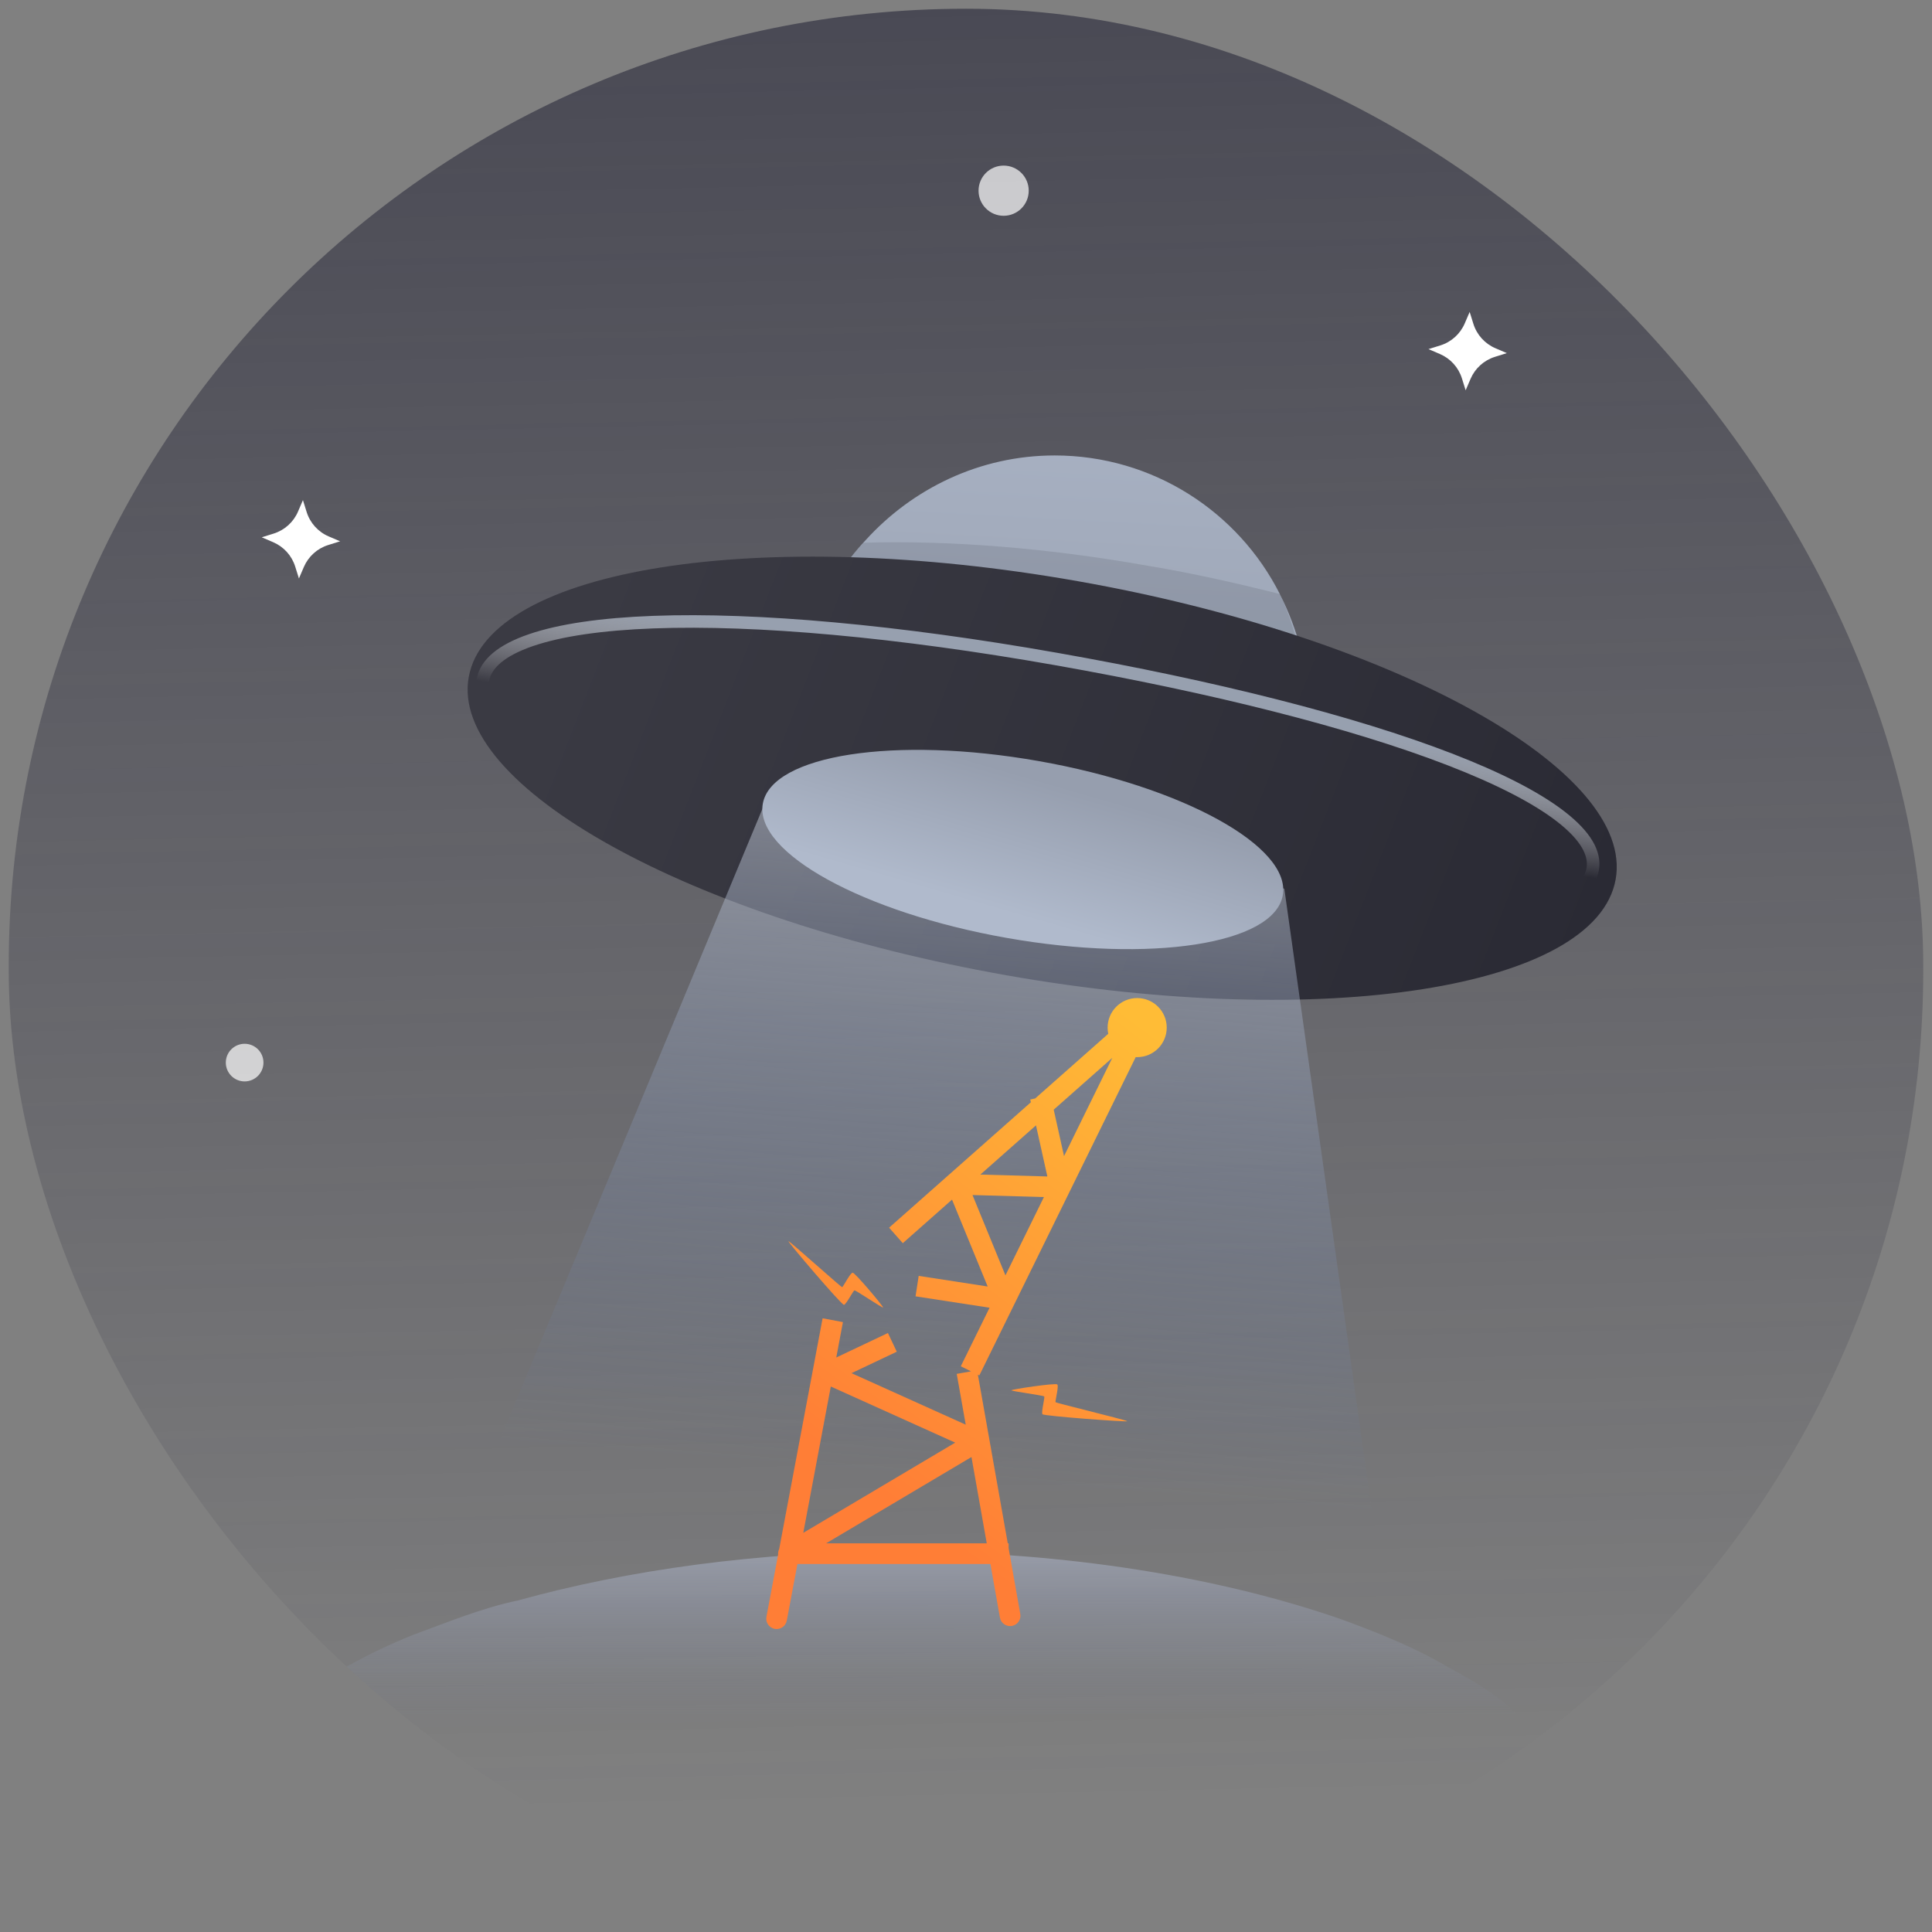 <svg width="154" height="154" viewBox="0 0 154 154" fill="none" xmlns="http://www.w3.org/2000/svg">
<rect x="0" y="0" width="154" height="154" fill="#808080" stroke="none"/>
<g clip-path="url(#clip0_4246_14422)">
<path opacity="0.6" d="M77 155C120.077 155 155 120.146 155 77C155 33.854 120.077 -1 77 -1C33.923 -1 -1 33.854 -1 77C-1 120.146 33.923 155 77 155Z" fill="url(#paint0_linear_4246_14422)"/>
<path d="M104.287 56.559C104.287 67.198 95.826 75.995 85.302 76.609C84.889 76.609 84.477 76.609 84.064 76.609C80.556 76.609 77.048 75.586 74.159 73.949C67.968 70.471 63.841 63.924 63.841 56.354C63.841 51.239 65.698 46.534 69 43.056C72.714 38.964 78.079 36.304 84.064 36.304C91.905 36.304 98.715 40.805 102.017 47.352C103.461 50.216 104.287 53.285 104.287 56.559Z" fill="url(#paint1_linear_4246_14422)"/>
<path opacity="0.1" d="M104.11 56.559C104.11 67.197 95.65 75.995 85.125 76.609C81.204 75.995 77.49 74.972 73.982 74.153C67.791 70.675 63.664 64.129 63.664 56.559C63.664 51.444 65.521 46.738 68.823 43.26C75.633 43.056 83.474 43.669 91.522 45.102C95.237 45.715 98.745 46.534 102.047 47.352C103.285 50.216 104.11 53.285 104.11 56.559Z" fill="black"/>
<path d="M128.784 70.099C130.341 61.422 111.138 50.777 85.893 46.323C60.647 41.869 38.919 45.292 37.362 53.969C35.804 62.646 55.007 73.29 80.253 77.745C105.498 82.199 127.226 78.776 128.784 70.099Z" fill="url(#paint2_linear_4246_14422)"/>
<path d="M84.171 52.526C96.778 54.751 107.816 57.537 115.552 60.527C119.425 62.024 122.439 63.56 124.407 65.083C126.402 66.626 127.177 68.036 126.953 69.283C126.724 70.559 125.427 71.818 122.942 72.902C120.493 73.97 117.04 74.799 112.807 75.305C104.348 76.317 92.876 76.025 80.34 73.861C67.803 71.695 57.011 68.188 49.504 64.466C45.748 62.604 42.838 60.699 40.944 58.899C39.024 57.075 38.263 55.474 38.492 54.197C38.718 52.94 39.928 51.849 42.306 51.031C44.654 50.223 47.979 49.742 52.094 49.59C60.317 49.286 71.567 50.302 84.171 52.526Z" stroke="url(#paint3_linear_4246_14422)"/>
<path d="M80.5 63.886L61.102 63.681L31.217 135.5L112.184 140.587L102.374 70.842L80.5 63.886Z" fill="url(#paint4_linear_4246_14422)"/>
<path opacity="0.5" d="M121.149 136.888H21.891C24.573 134.484 28.494 132.08 33.034 130.276C35.51 129.375 38.399 128.173 41.288 127.572C49.955 125.167 60.48 123.665 71.623 123.665C85.036 123.665 97.418 125.768 106.91 129.074C110.212 130.276 113.101 131.479 115.577 132.981C117.847 134.183 119.704 135.385 121.149 136.888Z" fill="url(#paint5_linear_4246_14422)"/>
<path d="M102.25 71.371C102.949 67.477 94.238 62.684 82.793 60.665C71.349 58.645 61.504 60.165 60.805 64.058C60.107 67.952 68.818 72.745 80.262 74.764C91.707 76.783 101.551 75.264 102.25 71.371Z" fill="url(#paint6_linear_4246_14422)"/>
<path fill-rule="evenodd" clip-rule="evenodd" d="M88.289 81.91C88.289 82.08 88.306 82.245 88.34 82.404L82.514 87.558L82.122 87.645L82.17 87.862L70.87 97.859L71.962 99.094L75.886 95.623L78.727 102.547L73.229 101.701L72.978 103.331L78.878 104.239L76.584 108.908L77.403 109.31L76.261 109.512L76.978 113.561L67.874 109.455L71.483 107.745L70.777 106.255L66.66 108.205L67.19 105.385L65.57 105.08L62.109 123.474C62.041 123.61 62.011 123.765 62.025 123.92L61.093 128.874C61.009 129.321 61.304 129.752 61.751 129.837C62.199 129.921 62.63 129.626 62.714 129.179L63.563 124.668H78.947L79.703 128.935C79.782 129.383 80.21 129.682 80.658 129.603C81.107 129.524 81.406 129.096 81.326 128.647L80.397 123.402V123.019H80.329L77.947 109.577L78.064 109.635L85.224 95.06C85.249 95.018 85.271 94.974 85.289 94.928L90.527 84.263C90.566 84.265 90.605 84.266 90.644 84.266C91.945 84.266 93 83.212 93 81.91C93 80.609 91.945 79.555 90.644 79.555C89.343 79.555 88.289 80.609 88.289 81.91ZM83.21 95.419L80.145 101.659L77.518 95.257L83.21 95.419ZM84.814 92.155L88.662 84.321L83.991 88.453L84.814 92.155ZM82.579 89.702L83.485 93.777L78.145 93.625L82.579 89.702ZM64.03 122.182L66.224 110.52L76.14 114.992L64.03 122.182ZM65.85 123.019H78.654L77.435 116.14L65.85 123.019Z" fill="url(#paint7_linear_4246_14422)"/>
<path d="M70.392 104.222C70.366 104.25 69.823 103.904 69.273 103.554C68.722 103.202 68.163 102.846 68.109 102.857C68.064 102.866 67.939 103.072 67.796 103.307C67.603 103.623 67.378 103.992 67.272 104.009C67.086 104.038 62.78 98.986 62.841 98.932C62.873 98.904 64.029 99.919 65.132 100.888C66.133 101.767 67.09 102.608 67.128 102.599C67.158 102.592 67.257 102.429 67.379 102.227C67.58 101.892 67.846 101.452 67.966 101.447C68.159 101.44 70.443 104.165 70.392 104.222Z" fill="url(#paint8_linear_4246_14422)"/>
<path d="M81.901 111.062C81.257 110.96 80.621 110.859 80.621 110.82C80.62 110.744 84.137 110.22 84.277 110.354C84.364 110.437 84.27 110.942 84.199 111.327C84.156 111.559 84.121 111.747 84.139 111.771C84.161 111.802 85.343 112.101 86.627 112.426C88.167 112.816 89.852 113.243 89.858 113.286C89.868 113.367 83.216 112.876 83.097 112.731C83.028 112.648 83.105 112.222 83.171 111.858C83.219 111.588 83.262 111.35 83.234 111.313C83.202 111.27 82.547 111.165 81.901 111.062Z" fill="url(#paint9_linear_4246_14422)"/>
</g>
<path d="M24.147 39.865L24.444 40.815C24.717 41.686 25.356 42.395 26.195 42.755L27.11 43.147L26.159 43.445C25.288 43.717 24.58 44.357 24.22 45.195L23.828 46.11L23.53 45.16C23.258 44.289 22.618 43.581 21.78 43.221L20.865 42.828L21.815 42.531C22.686 42.258 23.394 41.619 23.754 40.78L24.147 39.865Z" fill="white"/>
<path opacity="0.7" d="M19.5 86.2C20.328 86.2 21 85.528 21 84.7C21 83.871 20.328 83.2 19.5 83.2C18.672 83.2 18 83.871 18 84.7C18 85.528 18.672 86.2 19.5 86.2Z" fill="white"/>
<path opacity="0.7" d="M80 17.2C81.105 17.2 82 16.304 82 15.2C82 14.095 81.105 13.2 80 13.2C78.895 13.2 78 14.095 78 15.2C78 16.304 78.895 17.2 80 17.2Z" fill="white"/>
<path d="M117.147 24.865L117.444 25.815C117.717 26.686 118.356 27.395 119.195 27.755L120.11 28.147L119.159 28.445C118.288 28.717 117.58 29.357 117.22 30.195L116.827 31.11L116.53 30.16C116.258 29.289 115.618 28.581 114.78 28.221L113.865 27.828L114.815 27.531C115.686 27.258 116.394 26.619 116.754 25.78L117.147 24.865Z" fill="white"/>
<defs>
<linearGradient id="paint0_linear_4246_14422" x1="74" y1="-1" x2="77" y2="143.5" gradientUnits="userSpaceOnUse">
<stop stop-color="#242436"/>
<stop offset="1" stop-color="#242436" stop-opacity="0"/>
</linearGradient>
<linearGradient id="paint1_linear_4246_14422" x1="82.086" y1="18.5" x2="79.543" y2="65.554" gradientUnits="userSpaceOnUse">
<stop stop-color="#B0BACC"/>
<stop offset="1" stop-color="#969EAE"/>
</linearGradient>
<linearGradient id="paint2_linear_4246_14422" x1="45.206" y1="51.99" x2="124.386" y2="82.746" gradientUnits="userSpaceOnUse">
<stop stop-color="#3A3A43"/>
<stop offset="1" stop-color="#2A2A34"/>
</linearGradient>
<linearGradient id="paint3_linear_4246_14422" x1="82.087" y1="51.989" x2="80.362" y2="61.734" gradientUnits="userSpaceOnUse">
<stop offset="0.158" stop-color="#97A0AF"/>
<stop offset="1" stop-color="white" stop-opacity="0"/>
</linearGradient>
<linearGradient id="paint4_linear_4246_14422" x1="72.251" y1="65.749" x2="68.097" y2="117.271" gradientUnits="userSpaceOnUse">
<stop stop-color="#BDC4D1" stop-opacity="0.53"/>
<stop offset="1" stop-color="#5D7CB8" stop-opacity="0"/>
</linearGradient>
<linearGradient id="paint5_linear_4246_14422" x1="71.52" y1="123.665" x2="71.52" y2="136.888" gradientUnits="userSpaceOnUse">
<stop stop-color="#B6BFD7"/>
<stop offset="1" stop-color="#838DA7" stop-opacity="0"/>
</linearGradient>
<linearGradient id="paint6_linear_4246_14422" x1="81.528" y1="73.155" x2="84.582" y2="62.613" gradientUnits="userSpaceOnUse">
<stop stop-color="#B0BACC"/>
<stop offset="1" stop-color="#969EAE"/>
</linearGradient>
<linearGradient id="paint7_linear_4246_14422" x1="88.353" y1="79.644" x2="63.043" y2="113.514" gradientUnits="userSpaceOnUse">
<stop stop-color="#FFBC36"/>
<stop offset="1" stop-color="#FF7E36"/>
</linearGradient>
<linearGradient id="paint8_linear_4246_14422" x1="88.353" y1="79.644" x2="63.043" y2="113.514" gradientUnits="userSpaceOnUse">
<stop stop-color="#FFBC36"/>
<stop offset="1" stop-color="#FF7E36"/>
</linearGradient>
<linearGradient id="paint9_linear_4246_14422" x1="88.353" y1="79.644" x2="63.043" y2="113.514" gradientUnits="userSpaceOnUse">
<stop stop-color="#FFBC36"/>
<stop offset="1" stop-color="#FF7E36"/>
</linearGradient>
<clipPath id="clip0_4246_14422">
<rect x="0.695" y="0.696" width="152.609" height="152.91" rx="76.304" fill="white"/>
</clipPath>
</defs>
</svg>
